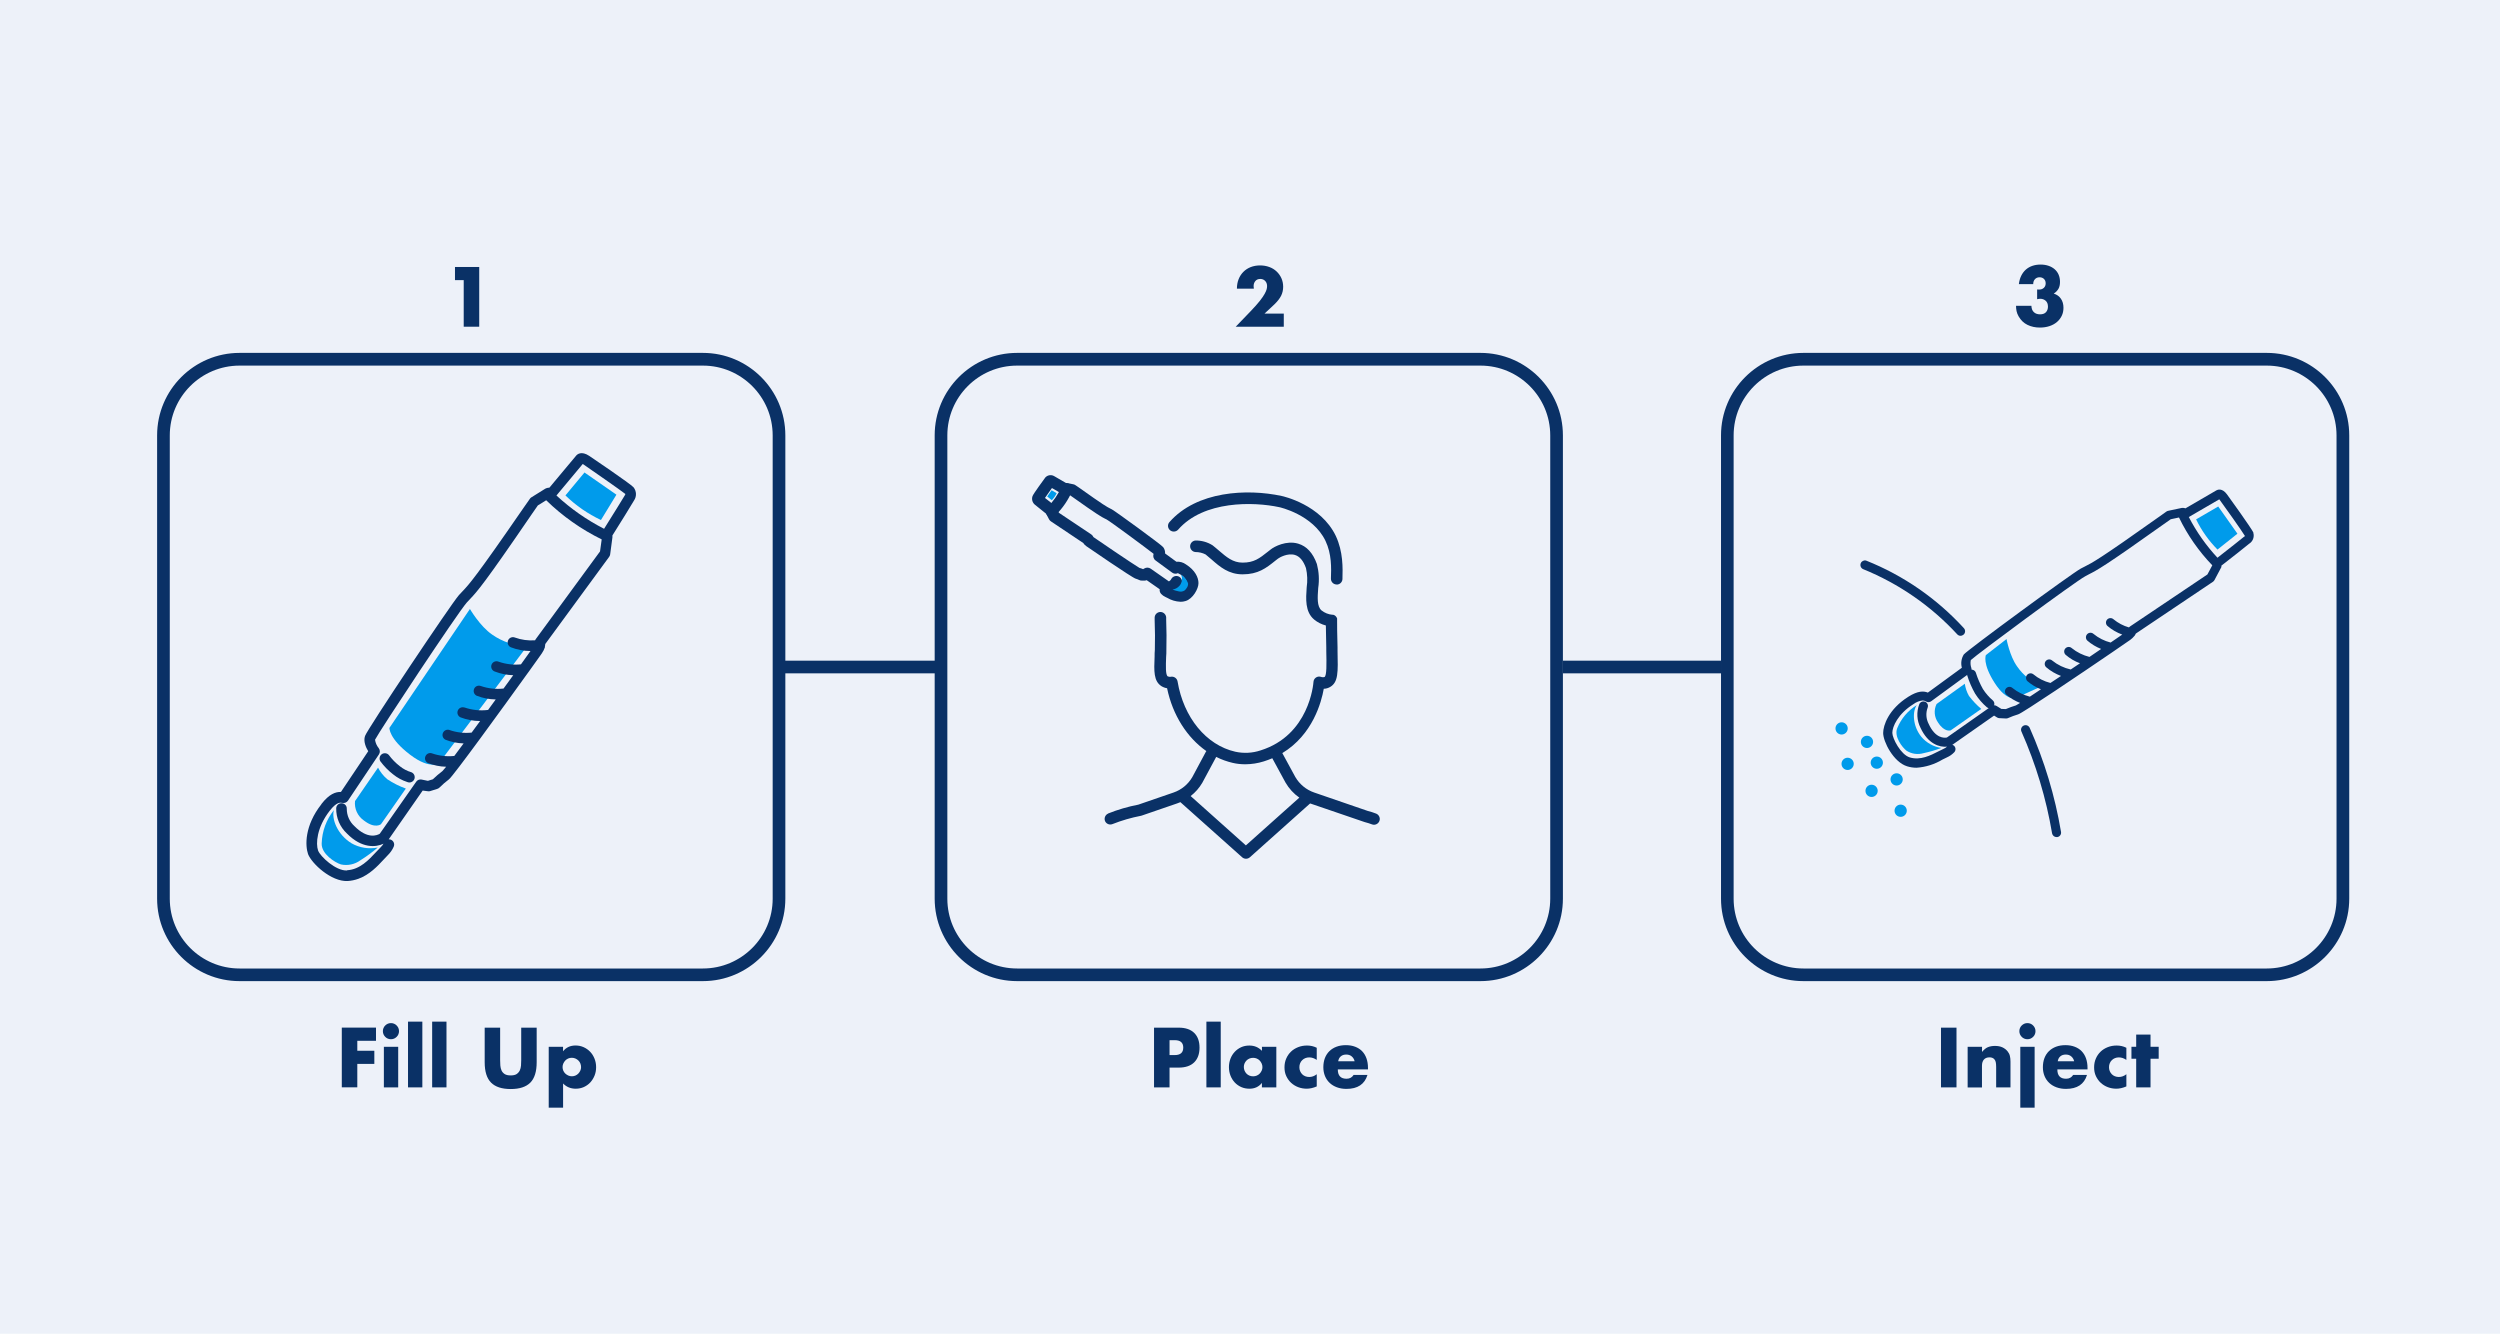 <?xml version="1.0" encoding="UTF-8"?> <svg xmlns="http://www.w3.org/2000/svg" xmlns:xlink="http://www.w3.org/1999/xlink" id="Layer_1" data-name="Layer 1" viewBox="0 0 527 281.18"><defs><style> .cls-1 { fill: none; } .cls-2 { fill: #009beb; } .cls-3 { opacity: .1; } .cls-4 { fill: #0a3166; } .cls-5 { clip-path: url(#clippath); } .cls-6 { fill: #4a75c6; } </style><clipPath id="clippath"><rect class="cls-1" x="-556.78" width="527" height="377"></rect></clipPath></defs><g class="cls-5"><image width="1500" height="500" transform="translate(-628.12 -13.34) rotate(-.61) scale(.8)"></image></g><g class="cls-3"><rect class="cls-6" x="0" width="527" height="281.18"></rect></g><path class="cls-4" d="M97.75,59.05h-1.84v-2.77h5.11v12.59h-3.27v-9.82Z"></path><g><path class="cls-4" d="M79.26,219.4h-3.94v2.1h3.59v2.77h-3.59v4.94h-3.27v-12.59h7.21v2.77Z"></path><path class="cls-4" d="M80.71,217.37c0-.23.04-.45.13-.66.09-.21.21-.39.37-.54.16-.16.34-.28.54-.37.21-.09.43-.13.66-.13s.45.04.66.13c.21.09.39.21.54.37.16.16.28.34.37.54.09.21.13.43.13.66s-.04.45-.13.66c-.09.21-.21.39-.37.54-.16.16-.34.28-.54.37-.21.09-.43.13-.66.13s-.45-.04-.66-.13c-.21-.09-.39-.21-.54-.37-.16-.16-.28-.34-.37-.54-.09-.21-.13-.43-.13-.66ZM83.94,220.66v8.57h-3.02v-8.57h3.02Z"></path><path class="cls-4" d="M89.03,215.36v13.86h-3.02v-13.86h3.02Z"></path><path class="cls-4" d="M94.12,215.36v13.86h-3.02v-13.86h3.02Z"></path><path class="cls-4" d="M105.43,216.63v6.85c0,.37.01.74.04,1.13.03.38.11.73.25,1.04.14.31.36.56.66.76.3.19.72.29,1.27.29s.97-.1,1.26-.29c.29-.2.51-.45.66-.76.14-.31.23-.66.26-1.04.03-.38.04-.76.04-1.13v-6.85h3.26v7.3c0,1.96-.45,3.39-1.34,4.29-.9.9-2.27,1.35-4.13,1.35s-3.24-.45-4.14-1.35c-.9-.9-1.35-2.33-1.35-4.29v-7.3h3.27Z"></path><path class="cls-4" d="M118.69,233.5h-3.02v-12.84h3.02v.95c.65-.81,1.53-1.22,2.64-1.22.61,0,1.18.12,1.71.36.53.24.99.57,1.38.98.39.41.69.9.91,1.45.22.56.33,1.15.33,1.79s-.11,1.23-.33,1.77-.52,1.02-.9,1.44c-.38.41-.84.73-1.36.97-.52.23-1.09.35-1.7.35-1.07,0-1.96-.37-2.67-1.1v5.11ZM122.49,224.96c0-.27-.05-.52-.14-.76-.09-.24-.23-.45-.41-.63-.18-.18-.39-.32-.63-.43-.24-.11-.5-.16-.78-.16s-.52.05-.75.15c-.23.1-.44.24-.61.42-.17.18-.31.39-.42.63-.11.24-.16.49-.16.76s.05.52.15.75c.1.23.24.44.42.61.18.17.39.31.63.42.24.11.49.16.76.16s.52-.05.75-.15c.23-.1.44-.24.61-.42.17-.18.31-.38.42-.62.11-.23.16-.48.16-.74Z"></path></g><g><path class="cls-4" d="M246.54,229.22h-3.27v-12.59h5.21c1.41,0,2.5.37,3.25,1.1s1.13,1.77,1.13,3.11-.38,2.37-1.13,3.11c-.75.73-1.83,1.1-3.25,1.1h-1.94v4.17ZM246.54,222.41h1.09c1.2,0,1.8-.52,1.8-1.57s-.6-1.57-1.8-1.57h-1.09v3.14Z"></path><path class="cls-4" d="M257.33,215.36v13.86h-3.02v-13.86h3.02Z"></path><path class="cls-4" d="M266.01,220.66h3.04v8.57h-3.04v-.95c-.65.81-1.52,1.22-2.62,1.22-.62,0-1.2-.11-1.72-.34-.52-.23-.98-.55-1.37-.96-.39-.41-.69-.9-.91-1.45-.22-.56-.33-1.16-.33-1.82,0-.61.11-1.19.32-1.75.21-.55.51-1.03.89-1.44.38-.41.83-.74,1.35-.98.52-.24,1.1-.36,1.74-.36,1.07,0,1.95.37,2.66,1.12v-.85ZM262.2,224.91c0,.28.05.54.15.78s.24.45.41.63c.17.18.38.32.62.42.24.1.5.15.78.15s.52-.05.76-.15c.24-.1.45-.24.62-.42.17-.18.31-.38.42-.62.11-.23.16-.48.16-.75s-.05-.52-.16-.76c-.11-.24-.25-.45-.42-.63-.17-.18-.38-.32-.62-.42-.24-.1-.49-.15-.76-.15s-.54.05-.78.15c-.24.1-.45.24-.62.42-.17.18-.31.38-.41.61-.1.23-.15.48-.15.74Z"></path><path class="cls-4" d="M277.57,223.43c-.52-.36-1.05-.53-1.59-.53-.29,0-.56.05-.81.15-.25.1-.47.24-.66.43-.19.18-.34.4-.44.65-.11.25-.16.53-.16.84s.05.58.16.83c.11.25.25.47.43.65.18.18.4.33.66.43.26.1.53.15.82.15.57,0,1.1-.19,1.59-.58v2.57c-.75.32-1.45.48-2.12.48-.62,0-1.22-.11-1.78-.32-.56-.21-1.06-.52-1.49-.91-.43-.39-.77-.87-1.03-1.42-.26-.55-.38-1.17-.38-1.85s.12-1.3.37-1.86c.24-.56.58-1.05,1-1.45.42-.41.93-.72,1.51-.95s1.21-.34,1.88-.34c.73,0,1.41.16,2.04.47v2.57Z"></path><path class="cls-4" d="M282.01,225.45c0,1.3.61,1.95,1.84,1.95.66,0,1.15-.27,1.49-.8h2.92c-.59,1.96-2.07,2.94-4.43,2.94-.72,0-1.39-.11-1.99-.33s-1.12-.53-1.54-.93c-.43-.4-.76-.88-.99-1.44-.23-.56-.35-1.18-.35-1.87s.11-1.36.33-1.93c.22-.57.54-1.06.95-1.46.41-.4.91-.71,1.49-.93.58-.22,1.24-.33,1.98-.33s1.37.11,1.95.33c.58.22,1.07.53,1.47.94.4.41.71.92.92,1.51.21.6.32,1.27.32,2.01v.32h-6.36ZM285.55,223.7c-.1-.42-.31-.76-.62-1.02-.31-.26-.69-.38-1.14-.38-.47,0-.85.12-1.14.37-.3.24-.48.59-.56,1.04h3.46Z"></path></g><g><path class="cls-4" d="M412.43,216.63v12.59h-3.27v-12.59h3.27Z"></path><path class="cls-4" d="M414.79,220.66h3.02v1.09c.41-.5.83-.84,1.25-1.01.42-.17.92-.26,1.49-.26.6,0,1.12.1,1.54.29.43.2.79.47,1.09.83.24.29.41.61.5.97.09.36.13.76.13,1.22v5.44h-3.02v-4.32c0-.42-.03-.77-.09-1.03-.06-.26-.17-.47-.33-.63-.13-.13-.28-.23-.45-.28-.17-.06-.35-.08-.53-.08-.51,0-.9.15-1.18.46-.27.31-.41.74-.41,1.31v4.58h-3.02v-8.57Z"></path><path class="cls-4" d="M425.68,217.37c0-.23.04-.45.13-.66.09-.21.21-.39.37-.54.16-.16.34-.28.54-.37.21-.09.43-.13.66-.13s.45.04.66.13c.21.09.39.21.54.37.16.16.28.34.37.54.09.21.13.43.13.66s-.04.45-.13.66c-.09.21-.21.39-.37.54-.16.16-.34.28-.54.37-.21.09-.43.13-.66.13s-.45-.04-.66-.13c-.21-.09-.39-.21-.54-.37-.16-.16-.28-.34-.37-.54-.09-.21-.13-.43-.13-.66ZM428.9,220.66v12.84h-3.02v-12.84h3.02Z"></path><path class="cls-4" d="M433.69,225.45c0,1.3.61,1.95,1.84,1.95.66,0,1.15-.27,1.49-.8h2.92c-.59,1.96-2.07,2.94-4.43,2.94-.72,0-1.39-.11-1.99-.33s-1.12-.53-1.54-.93c-.43-.4-.76-.88-.99-1.44-.23-.56-.35-1.18-.35-1.87s.11-1.36.33-1.93c.22-.57.54-1.06.95-1.46.41-.4.91-.71,1.49-.93.58-.22,1.24-.33,1.98-.33s1.37.11,1.95.33c.58.22,1.07.53,1.47.94.4.41.71.92.92,1.51.21.6.32,1.27.32,2.01v.32h-6.36ZM437.23,223.7c-.1-.42-.31-.76-.62-1.02-.31-.26-.69-.38-1.14-.38-.47,0-.85.12-1.14.37-.3.24-.48.59-.56,1.04h3.46Z"></path><path class="cls-4" d="M448.24,223.43c-.52-.36-1.05-.53-1.59-.53-.29,0-.56.05-.81.15-.25.1-.47.24-.66.43-.19.18-.34.4-.44.65-.11.25-.16.53-.16.84s.05.58.16.83c.11.25.25.47.43.65.18.18.4.33.66.43.26.1.53.15.82.15.57,0,1.1-.19,1.59-.58v2.57c-.75.32-1.45.48-2.12.48-.62,0-1.22-.11-1.78-.32-.56-.21-1.06-.52-1.49-.91-.43-.39-.77-.87-1.03-1.42-.26-.55-.38-1.17-.38-1.85s.12-1.3.37-1.86c.24-.56.58-1.05,1-1.45.42-.41.93-.72,1.51-.95s1.21-.34,1.88-.34c.73,0,1.41.16,2.04.47v2.57Z"></path><path class="cls-4" d="M453.33,223.18v6.04h-3.02v-6.04h-1v-2.52h1v-2.57h3.02v2.57h1.72v2.52h-1.72Z"></path></g><path class="cls-4" d="M270.63,68.87h-10.14l3.12-3.24c.82-.86,1.47-1.58,1.94-2.18.47-.6.82-1.1,1.04-1.51.23-.41.37-.75.43-1,.06-.26.08-.47.08-.65,0-.19-.03-.37-.09-.55-.06-.18-.15-.34-.28-.48-.12-.14-.27-.25-.44-.33-.17-.08-.38-.13-.61-.13-.45,0-.79.14-1.04.43-.25.29-.38.65-.38,1.09,0,.12.02.3.05.53h-3.57c0-.73.12-1.4.36-2,.24-.6.58-1.12,1.01-1.55.43-.43.95-.77,1.54-1,.6-.23,1.25-.35,1.96-.35s1.35.11,1.95.33c.6.22,1.11.53,1.54.94.43.4.77.88,1.02,1.43.24.55.37,1.15.37,1.8,0,.69-.15,1.33-.44,1.91-.3.58-.77,1.18-1.41,1.8l-2.09,1.95h4.07v2.77Z"></path><path class="cls-4" d="M429.46,61.02c.09.01.16.02.23.02h.16c.41,0,.75-.12,1-.37.26-.24.38-.56.38-.95s-.12-.68-.36-.92c-.24-.23-.55-.35-.93-.35-.4,0-.72.13-.97.4-.25.27-.37.61-.37,1.04h-3.02c.08-.66.24-1.24.49-1.75s.57-.94.96-1.29c.39-.35.85-.62,1.37-.8.52-.18,1.1-.28,1.74-.28s1.19.09,1.69.26c.51.17.94.42,1.3.73.36.32.64.7.83,1.15.19.45.29.95.29,1.51,0,.6-.11,1.09-.34,1.48-.23.38-.55.72-.98.99.65.2,1.15.56,1.51,1.08.36.52.54,1.16.54,1.91,0,.62-.12,1.19-.37,1.7-.25.51-.59.95-1.03,1.32-.44.37-.96.65-1.57.85-.61.2-1.27.3-2,.3-.97,0-1.84-.19-2.62-.57-.78-.38-1.4-.98-1.87-1.8-.21-.37-.35-.73-.43-1.1-.07-.37-.11-.74-.11-1.12h3.24c.02.59.19,1.04.52,1.34.32.31.76.46,1.3.46.58,0,1-.16,1.27-.47.27-.31.4-.7.4-1.15,0-.55-.16-.96-.48-1.24-.32-.28-.71-.42-1.15-.42-.11,0-.22,0-.32.03-.1.02-.21.04-.33.06v-2.05Z"></path><g><path class="cls-4" d="M148.17,206.82H50.5c-9.58,0-17.38-7.8-17.38-17.38v-97.67c0-9.58,7.8-17.38,17.38-17.38h97.67c9.58,0,17.38,7.8,17.38,17.38v97.67c0,9.58-7.8,17.38-17.38,17.38ZM50.5,77.07c-8.11,0-14.71,6.6-14.71,14.71v97.67c0,8.11,6.6,14.71,14.71,14.71h97.67c8.11,0,14.71-6.6,14.71-14.71v-97.67c0-8.11-6.6-14.71-14.71-14.71H50.5Z"></path><g id="Gruppe_1198" data-name="Gruppe 1198"><g id="Gruppe_1193" data-name="Gruppe 1193"><g id="Pfad_1390" data-name="Pfad 1390"><path class="cls-4" d="M86.69,164.87c.57-.2.87-.83.67-1.4,0,0,0-.01,0-.02-.11-.3-.34-.54-.64-.66-.9-.26-1.73-.7-2.46-1.29-.86-.67-1.64-1.46-2.29-2.34-.4-.46-1.11-.51-1.57-.11-.42.37-.51.99-.2,1.46h0c.76,1.02,1.65,1.93,2.65,2.71.9.73,1.93,1.29,3.03,1.64.26.11.55.11.81.02Z"></path></g></g><g id="Gruppe_1194" data-name="Gruppe 1194"><g id="Pfad_1391" data-name="Pfad 1391"><path class="cls-2" d="M119.2,104.44c2.19,2.13,4.72,3.88,7.48,5.18l3.26-5.34-6.73-4.68-4.02,4.84Z"></path></g></g><g id="Gruppe_1195" data-name="Gruppe 1195"><g id="Pfad_1392" data-name="Pfad 1392"><path class="cls-2" d="M74.84,168.85c-.18,1.61.54,3.19,1.88,4.12,2.34,1.81,3.58.78,3.58.78l5.25-7.52c-1.37-.49-2.68-1.15-3.9-1.96-.81-.68-1.48-1.51-1.96-2.45l-4.84,7.03Z"></path></g></g><g id="Gruppe_1196" data-name="Gruppe 1196"><g id="Pfad_1393" data-name="Pfad 1393"><path class="cls-2" d="M82.09,153.43s-.16,2.23,4.37,5.67c4.53,3.44,6.24,1.56,6.24,1.56l18.42-24.45c-2.65-.07-5.22-.92-7.38-2.44-2.57-1.76-4.68-5.4-4.68-5.4l-16.97,25.07Z"></path></g></g><g id="Gruppe_1197" data-name="Gruppe 1197"><g id="Pfad_1394" data-name="Pfad 1394"><path class="cls-2" d="M70.39,170.77c-1.6,2-2.5,4.46-2.58,7.02-.09,2.21,2.75,4.01,4.05,4.43,1.43.31,2.92,0,4.11-.87,1.28-.8,2.51-1.7,3.66-2.69-1.89.37-3.85.06-5.52-.89-3.04-1.86-4.26-5.24-3.72-7Z"></path></g></g><g id="Pfad_1395" data-name="Pfad 1395"><path class="cls-4" d="M67.74,169.51c1.65-2.14,3-2.6,4.13-2.57l5.75-8.58c-.48-.78-1.07-2.1-.67-3.22.46-1.39,18.06-27.72,19.79-29.69.28-.32.52-.58.78-.83,1.36-1.43,2.75-2.92,12.79-17.49.82-1.17,1.4-2,1.4-2,.08-.12.19-.23.32-.3l2.68-1.67c.32-.23.7-.36,1.1-.36l5.65-6.76h0c.23-.27,1.09-1.04,2.74.05.09.05,8.74,5.91,9.36,6.64.63.8.67,1.92.1,2.76-.25.48-3.35,5.46-4.56,7.38,0,.02,0,.03,0,.05v.35l-.48,3.61c-.03.18-.1.35-.21.5l-13.47,18.38c0,.16-.03.32-.07.48v.1s0,.06,0,.09h0c-.15.45-.37.89-.64,1.28,0,.05-1.13,1.56-2.78,3.9-.05.1-.12.19-.2.27-5.28,7.34-15.78,21.83-16.63,22.42-.7.53-1.36,1.1-1.98,1.72-.13.12-.28.22-.45.27l-1.56.49c-.18.04-.37.04-.55,0l-.98-.13-7.16,10.28c.62-.02,1.13.46,1.15,1.07,0,0,0,0,0,0,0,.16-.03.32-.09.47-.29.67-.71,1.27-1.23,1.78-.27.27-.56.58-.87.92-1.31,1.41-2.99,3.22-5.33,4.07-.74.27-1.51.43-2.29.48-3.48.16-7.56-3.68-8.34-5.67-.61-1.76-.78-5.95,2.81-10.52ZM131.84,104.14c-.97-.78-7.59-5.37-8.85-6.24l-.15-.09-5.54,6.64c3.01,2.79,6.39,5.15,10.04,7.02,1.75-2.79,4.16-6.67,4.35-7.02.06-.1.11-.2.15-.31h0ZM73.15,183.45c2.71-.15,4.6-2.19,6.13-3.84.33-.36.65-.69.94-.98.24-.23.45-.49.62-.78-1.61.78-4.58,1.03-7.7-2.14-1.48-1.37-2.3-3.31-2.27-5.33.03-.62.55-1.09,1.17-1.06.62.03,1.09.55,1.06,1.17h0c0,1.4.58,2.73,1.62,3.66,2.78,2.83,4.81,1.92,5.33,1.61l7.69-10.98c.25-.37.7-.54,1.14-.45l1.32.27,1.05-.33c.64-.62,1.31-1.2,2.02-1.73.13-.14.39-.45.78-.91-1.32-.03-2.62-.3-3.84-.78-.55-.27-.78-.94-.5-1.49.25-.5.82-.74,1.34-.56h0c1.51.53,3.13.72,4.72.55.58-.78,1.25-1.67,1.96-2.64-1.31-.04-2.61-.3-3.83-.78-.55-.27-.78-.94-.5-1.49.25-.5.82-.74,1.34-.56,1.5.53,3.1.71,4.68.55l1.79-2.44c-1.42,0-2.82-.27-4.14-.78-.56-.26-.8-.92-.54-1.48.23-.5.79-.75,1.32-.6h.06c1.6.55,3.3.73,4.98.52l1.61-2.21c-1.37-.02-2.73-.28-4.01-.78-.56-.26-.79-.93-.53-1.49.24-.52.84-.76,1.38-.57,1.54.54,3.19.72,4.81.54l2.04-2.81c-1.33-.03-2.65-.3-3.9-.78-.58-.21-.88-.84-.68-1.42.21-.58.84-.88,1.42-.68.04.01.07.03.11.04h0c1.5.52,3.1.71,4.68.55.87-1.21,1.56-2.18,2.01-2.81-1.41,0-2.81-.27-4.12-.78-.57-.23-.84-.88-.61-1.45.23-.57.88-.84,1.45-.61h0c1.36.49,2.81.69,4.25.58.04-.08.08-.15.12-.22l13.57-18.52.35-2.53c-4.31-2.11-8.26-4.9-11.7-8.25l-1.76,1.09c-.21.3-.68.97-1.27,1.83-10.1,14.79-11.5,16.29-12.97,17.85l-.73.78c-1.93,2.17-18.45,27.13-19.35,28.93.09.65.36,1.27.78,1.78.29.38.31.9.05,1.3l-6.54,9.77c-.26.37-.71.56-1.15.47-.45-.09-1.22-.25-2.7,1.66-2.74,3.53-2.96,6.95-2.44,8.39.46,1.24,3.75,4.33,6.1,4.19h.02Z"></path></g></g></g><g><path class="cls-4" d="M312.08,206.82h-97.67c-9.58,0-17.38-7.8-17.38-17.38v-97.67c0-9.58,7.8-17.38,17.38-17.38h97.67c9.58,0,17.38,7.8,17.38,17.38v97.67c0,9.58-7.8,17.38-17.38,17.38ZM214.41,77.07c-8.11,0-14.71,6.6-14.71,14.71v97.67c0,8.11,6.6,14.71,14.71,14.71h97.67c8.11,0,14.71-6.6,14.71-14.71v-97.67c0-8.11-6.6-14.71-14.71-14.71h-97.67Z"></path><g id="Gruppe_1205" data-name="Gruppe 1205"><g id="Gruppe_1203" data-name="Gruppe 1203"><g id="Gruppe_1199" data-name="Gruppe 1199"><g id="Pfad_1396" data-name="Pfad 1396"><path class="cls-4" d="M248.82,126.86c.37,0,.74-.05,1.09-.16,1.56-.46,2.73-2.6,2.73-3.77s-.69-2.73-2.65-3.96c-.58-.42-1.29-.62-2-.55l-2.39-1.75c.03-.48-.11-.96-.41-1.34-.5-.6-10.03-7.53-10.8-7.95l-.39-.2c-.62-.31-1.26-.63-6.51-4.37l-.78-.53c-.13-.1-.28-.16-.44-.19l-1.11-.23c-.15-.04-.31-.05-.46-.05l-2.53-1.47c-.71-.38-1.6-.13-2,.57,0,0-2.34,3.17-2.51,3.67-.24.66-.03,1.4.52,1.83.12.11.92.74,2.34,1.88h0l.62,1.18c.1.18.23.33.4.44l6.8,4.55c.17.26.39.49.65.67.09.07,9.69,6.67,10.4,6.85.27.08.53.18.78.3.17.08.36.12.55.11h.6c.14,0,.27-.04.4-.09l2.74,1.91c-.05.36.06.72.31.99.25.27.56.49.9.64l.39.19c.84.5,1.79.78,2.77.82ZM248.33,120.84c.13.05.25.11.36.19.77.38,1.34,1.08,1.56,1.91-.16.58-.52,1.1-1.01,1.45-.36.09-.75.06-1.09-.09.35-.3.65-.67.87-1.08.33-.58.13-1.32-.45-1.65,0,0,0,0,0,0-.58-.32-1.32-.12-1.65.45-.1.23-.29.42-.51.54l-3.85-2.69c-.4-.27-.91-.29-1.33-.04l-.26.15c-.25-.11-.52-.2-.78-.27-1.08-.62-9.28-6.18-9.69-6.49h0c-.09-.22-.25-.41-.44-.55l-6.85-4.58-.31-.6c-.04-.33-.2-.62-.46-.83-.69-.53-1.61-1.26-2.16-1.69l1.47-2.09,2.23,1.29c.3.17.66.21.98.1l.6.13.53.37c5.4,3.84,6.1,4.19,6.83,4.56l.33.16c.83.45,8.33,6,9.91,7.24v.09c-.15.49.02,1.03.44,1.33l3.49,2.56c.37.27.86.31,1.27.09h-.02ZM230.54,113.82c0,.05,0,.1,0,.16,0-.05,0-.1,0-.16ZM220.85,102.36l.08.05h0l-.09-.05h.02Z"></path></g></g><g id="Gruppe_1200" data-name="Gruppe 1200"><g id="Pfad_1397" data-name="Pfad 1397"><path class="cls-4" d="M221.65,108.97c.33,0,.65-.14.88-.38,1.49-1.47,2.68-3.22,3.5-5.15.18-.64-.19-1.31-.83-1.49-.6-.17-1.22.14-1.45.71-.72,1.6-1.73,3.06-2.98,4.3-.46.48-.44,1.25.05,1.71.22.22.52.34.83.34v-.03Z"></path></g></g><g id="Gruppe_1201" data-name="Gruppe 1201"><g id="Pfad_1398" data-name="Pfad 1398"><path class="cls-2" d="M222.75,103.97c-.26.54-.61,1.04-1.03,1.47l-.97-.78.93-1.32,1.07.63Z"></path></g></g><g id="Gruppe_1202" data-name="Gruppe 1202"><g id="Pfad_1399" data-name="Pfad 1399"><path class="cls-2" d="M248.95,121.14c.65.39,1.16.99,1.44,1.69.25.61-.37,1.4-.69,1.65-.37.23-.82.3-1.24.18-.44-.09-.88-.22-1.3-.38.56-.08,1.08-.35,1.46-.78.58-.65.71-1.58.33-2.36Z"></path></g></g></g><g id="Gruppe_1204" data-name="Gruppe 1204"><g id="Pfad_1400" data-name="Pfad 1400"><path class="cls-4" d="M281.78,123.21h-.05c-.67-.02-1.19-.58-1.17-1.25,0,0,0,0,0,0h0c.08-2.18.18-5.17-1.15-7.95-2.65-5.53-9.68-7.1-9.75-7.1-5.36-1.15-15.91-1.45-21.32,4.75-.45.49-1.22.53-1.72.09-.49-.44-.54-1.19-.11-1.68,5.76-6.58,16.37-7.09,23.66-5.52.34.07,8.26,1.83,11.42,8.43,1.56,3.32,1.47,6.79,1.4,9.08-.02.65-.56,1.17-1.21,1.17Z"></path></g><g id="Pfad_1401" data-name="Pfad 1401"><path class="cls-4" d="M233.55,171.5c2.07-.83,4.22-1.46,6.41-1.88l7.41-2.55c1.67-.57,3.07-1.72,3.96-3.24l2.85-5.32c.03-.06.07-.12.12-.18-4.06-2.84-7.1-7.57-8.28-13.25-.43-.06-.84-.22-1.21-.45-1.62-1.07-1.56-3.12-1.42-6.24,0-.44,0-.91.05-1.41.05-2.02.05-4.1-.04-6.24v-.61c.05-.67.64-1.17,1.31-1.12.59.05,1.07.52,1.12,1.12v.56c.09,2.14.09,4.27.04,6.35,0,.51,0,.98-.05,1.43-.07,1.95-.14,3.8.34,4.11.22.1.47.13.7.07.65-.09,1.26.35,1.37,1,1.27,7.6,6.04,13.42,12.16,14.81,1.76.39,3.6.3,5.32-.27,10.28-3.21,11.14-13.99,11.17-14.44.04-.67.62-1.17,1.28-1.13,0,0,0,0,0,0,.09,0,.18.02.27.05.25.1.52.12.78.04.48-.28.43-2.79.37-5.46v-.78c-.05-2.21-.08-3.64-.09-4.62-.91-.23-1.76-.66-2.48-1.26-1.93-1.63-1.73-4.37-1.56-6.78.2-1.35.15-2.72-.15-4.05-.55-1.56-1.33-2.48-2.34-2.78-1.56-.45-3.28.56-3.56.78s-.39.31-.58.45c-1.94,1.56-3.62,2.86-6.88,2.86-2.93,0-4.76-1.56-6.53-3.12-.41-.36-.85-.73-1.27-1.07-.66-.34-1.39-.51-2.14-.51h0c-.67-.05-1.17-.64-1.12-1.31.05-.59.52-1.07,1.12-1.12h0c1.28-.02,2.53.33,3.61,1.01.48.37.94.78,1.38,1.15,1.56,1.34,2.91,2.5,4.94,2.5,2.42,0,3.54-.88,5.38-2.34l.6-.47c.69-.55,3.25-1.93,5.74-1.19,1.8.53,3.12,1.97,3.95,4.3.43,1.64.53,3.35.28,5.03-.15,2.01-.29,3.9.7,4.75.66.52,1.45.84,2.28.91h.18l.11.04.12.05.1.05.09.07.09.08.08.09.07.09.06.1s.04.07.05.1l.05.11s0,.08,0,.12c0,.04,0,.08,0,.12v.33c0,.84,0,2.5.09,5.53v.74c.11,4.54.16,6.6-1.56,7.6-.41.24-.87.37-1.34.38-.5,2.83-2.34,9.69-8.74,13.56l2.74,5.04c.89,1.53,2.31,2.7,3.98,3.27l11.34,3.9c.55.13,1.09.3,1.62.51.64.2,1.01.88.81,1.52-.2.64-.88,1.01-1.52.81-.04-.01-.08-.03-.12-.04h0c-.45-.17-.92-.32-1.39-.44l-.14-.04-11.4-3.9h-.08l-12.69,11.34c-.46.4-1.15.4-1.61,0l-13.03-11.63c-.21.09-.42.18-.64.25l-7.5,2.58c-.06.02-.13.04-.19.05-2.05.4-4.06.98-6,1.75-.61.24-1.31-.05-1.56-.66-.23-.61.06-1.3.66-1.56l-.02-.02ZM262.63,178.21l11.27-10.07c-1.19-.83-2.18-1.91-2.91-3.17l-2.79-5.13c-.59.25-1.18.47-1.79.66-1.26.4-2.58.6-3.9.61-.9,0-1.79-.09-2.67-.3-1.2-.28-2.37-.7-3.47-1.26,0,.03-.02.06-.04.09l-2.88,5.36c-.63,1.08-1.47,2.04-2.46,2.81l11.63,10.39Z"></path></g></g></g></g><g><path class="cls-4" d="M477.84,206.82h-97.67c-9.58,0-17.38-7.8-17.38-17.38v-97.67c0-9.58,7.8-17.38,17.38-17.38h97.67c9.58,0,17.38,7.8,17.38,17.38v97.67c0,9.58-7.8,17.38-17.38,17.38ZM380.16,77.07c-8.11,0-14.71,6.6-14.71,14.71v97.67c0,8.11,6.6,14.71,14.71,14.71h97.67c8.11,0,14.71-6.6,14.71-14.71v-97.67c0-8.11-6.6-14.71-14.71-14.71h-97.67Z"></path><g id="Gruppe_1221" data-name="Gruppe 1221"><g id="Gruppe_1211" data-name="Gruppe 1211"><g id="Gruppe_1206" data-name="Gruppe 1206"><g id="Pfad_1402" data-name="Pfad 1402"><path class="cls-4" d="M419.45,149.32c-.23,0-.46-.09-.63-.24-.95-.82-1.78-1.78-2.46-2.85-.69-1.21-1.25-2.49-1.66-3.82-.16-.5.11-1.04.62-1.2.5-.16,1.04.11,1.2.62h0c.37,1.19.87,2.33,1.48,3.42.58.9,1.28,1.71,2.09,2.4.39.35.43.95.09,1.35-.18.21-.44.33-.72.33h0Z"></path></g></g><g id="Gruppe_1207" data-name="Gruppe 1207"><g id="Pfad_1403" data-name="Pfad 1403"><path class="cls-2" d="M462.94,109.48c1.14,2.36,2.67,4.51,4.51,6.37l4.2-3.35-4.05-5.73-4.66,2.71Z"></path></g></g><g id="Gruppe_1208" data-name="Gruppe 1208"><g id="Pfad_1404" data-name="Pfad 1404"><path class="cls-2" d="M408.23,148.41c-.62,1.26-.5,2.75.31,3.9,1.39,2.15,2.67,1.65,2.67,1.65l6.44-4.52c-.97-.82-1.84-1.74-2.6-2.75-.45-.79-.74-1.66-.87-2.56l-5.96,4.28Z"></path></g></g><g id="Gruppe_1209" data-name="Gruppe 1209"><g id="Pfad_1405" data-name="Pfad 1405"><path class="cls-2" d="M418.62,138.11s-.78,1.75,1.86,5.86,4.57,3.12,4.57,3.12l5.36-2.45c-2.11-.85-3.93-2.3-5.22-4.18-1.56-2.18-2.21-5.75-2.21-5.75l-4.37,3.39Z"></path></g></g><g id="Gruppe_1210" data-name="Gruppe 1210"><g id="Pfad_1406" data-name="Pfad 1406"><path class="cls-2" d="M404.07,148.63c-1.86,1.14-3.31,2.85-4.13,4.87-.72,1.75,1.04,4.05,1.97,4.76,1.06.67,2.36.86,3.57.51,1.27-.27,2.52-.64,3.74-1.1-1.63-.25-3.12-1.08-4.19-2.34-1.91-2.34-1.9-5.43-.96-6.71Z"></path></g></g><g id="Pfad_1407" data-name="Pfad 1407"><path class="cls-4" d="M475.04,112.32c-.29-.78-5.54-8.05-5.6-8.12-1.01-1.36-1.95-.99-2.21-.84h0l-6.54,3.8c-.32-.12-.67-.13-1-.04l-2.65.56c-.13.03-.24.08-.35.15l-1.73,1.23c-12.37,8.8-13.94,9.59-15.46,10.35l-.86.44c-1.96,1.06-23.87,17.15-24.67,18.11-.52.83-.67,1.85-.41,2.8l-7.17,5.24c-.9-.37-2.12-.38-4.09.86-4.2,2.64-5.33,6.06-5.33,7.66,0,1.83,2.18,6.14,5.05,7.02.64.2,1.31.3,1.99.3,1.93-.13,3.8-.72,5.46-1.72.35-.17.68-.34.98-.48.57-.25,1.08-.62,1.51-1.07.36-.39.34-.99-.05-1.36-.1-.09-.23-.16-.36-.2l8.8-6.16.66.41c.14.08.29.13.45.13l1.41.07c.15,0,.31-.02.44-.09.68-.3,1.39-.57,2.11-.78.86-.21,13.59-8.83,20-13.2.09-.04.17-.1.23-.16l3.4-2.34c.33-.24.63-.52.89-.84h0l.05-.06.05-.07c.08-.12.15-.24.2-.37l16.26-10.92c.13-.09.24-.21.31-.35l1.46-2.75h0v-.24s0-.03,0-.05c1.56-1.2,5.5-4.3,5.85-4.62.78-.48,1.14-1.42.88-2.3ZM448.94,132.12l-.16.14c-1.19-.34-2.3-.93-3.26-1.72-.39-.35-.99-.32-1.34.07s-.32.99.07,1.34h0c.92.79,1.98,1.41,3.12,1.82-.55.38-1.4.96-2.45,1.68-1.32-.34-2.54-.95-3.59-1.81-.39-.36-1-.34-1.36.05s-.34,1,.05,1.36h0c.86.74,1.84,1.33,2.9,1.75l-2.46,1.68c-1.36-.34-2.64-.97-3.73-1.85-.39-.36-.99-.33-1.35.06-.36.39-.33.99.06,1.35h0c.89.77,1.91,1.37,3.02,1.78l-1.95,1.31c-1.43-.32-2.76-.96-3.9-1.88-.39-.35-.99-.32-1.34.07s-.32.99.07,1.34h0c.92.79,1.98,1.41,3.12,1.83l-2.23,1.48c-1.32-.33-2.54-.95-3.59-1.82-.41-.33-1.01-.27-1.35.14-.31.38-.28.93.06,1.28.85.74,1.83,1.32,2.88,1.73l-2.34,1.56c-1.33-.34-2.58-.96-3.65-1.82-.39-.36-.99-.33-1.35.06-.36.39-.33.99.06,1.35.85.74,1.83,1.32,2.88,1.73-.28.19-.57.36-.87.52-.73.22-1.44.48-2.14.78l-.94-.04-.99-.61c-.32-.21-.73-.21-1.04,0l-9.45,6.64c-.53.11-2.42.23-3.83-2.85-.56-1.06-.65-2.31-.23-3.43.2-.49-.03-1.05-.51-1.25-.49-.2-1.05.03-1.25.51h0c-.62,1.62-.53,3.42.26,4.97,1.6,3.47,4.07,4.14,5.59,3.98-.22.19-.46.34-.73.46-.32.15-.67.33-1.04.51-1.72.88-3.84,1.97-6.07,1.3-1.93-.58-3.69-4.04-3.69-5.18,0-1.31,1.18-4.01,4.44-6.05.57-.43,1.24-.7,1.95-.78.25,0,.5.08.71.22.33.2.75.19,1.07-.04l8.15-5.96c.33-.24.47-.66.34-1.05-.19-.54-.23-1.12-.12-1.68,1.26-1.19,21.92-16.48,24.11-17.66l.78-.42c1.65-.83,3.21-1.61,15.7-10.51l1.56-1.1,1.74-.37c1.79,3.71,4.16,7.11,7.02,10.08l-1.03,1.93-16.34,10.98ZM473.02,113.16c-.27.25-3.36,2.67-5.58,4.41-2.39-2.57-4.43-5.46-6.04-8.58l6.42-3.73.09.11c.78,1.04,4.77,6.67,5.32,7.61l-.21.22v-.04Z"></path></g></g><g id="Gruppe_1212" data-name="Gruppe 1212"><g id="Pfad_1408" data-name="Pfad 1408"><path class="cls-4" d="M433.52,176.46c-.46,0-.85-.33-.94-.78-1.25-7.4-3.42-14.61-6.46-21.47-.22-.48,0-1.04.48-1.26.48-.22,1.04,0,1.26.48h0c3.11,7,5.33,14.36,6.6,21.92.1.51-.24,1.01-.75,1.1,0,0-.02,0-.03,0-.05,0-.11,0-.16,0h0Z"></path></g></g><g id="Gruppe_1213" data-name="Gruppe 1213"><g id="Pfad_1409" data-name="Pfad 1409"><path class="cls-4" d="M413.3,134.03c-.27,0-.52-.11-.7-.3-5.52-5.99-12.29-10.68-19.84-13.75-.49-.21-.71-.77-.51-1.26.19-.44.67-.68,1.13-.55,7.86,3.13,14.91,8.01,20.61,14.25.36.39.33,1-.06,1.35-.18.16-.4.25-.64.25h0Z"></path></g></g><g id="Gruppe_1214" data-name="Gruppe 1214"><g id="Ellipse_138" data-name="Ellipse 138"><circle class="cls-2" cx="388.21" cy="153.55" r="1.29"></circle></g></g><g id="Gruppe_1215" data-name="Gruppe 1215"><g id="Ellipse_139" data-name="Ellipse 139"><circle class="cls-2" cx="393.56" cy="156.39" r="1.29"></circle></g></g><g id="Gruppe_1216" data-name="Gruppe 1216"><g id="Ellipse_140" data-name="Ellipse 140"><circle class="cls-2" cx="389.48" cy="161.02" r="1.29"></circle></g></g><g id="Gruppe_1217" data-name="Gruppe 1217"><g id="Ellipse_141" data-name="Ellipse 141"><circle class="cls-2" cx="395.63" cy="160.77" r="1.29"></circle></g></g><g id="Gruppe_1218" data-name="Gruppe 1218"><g id="Ellipse_142" data-name="Ellipse 142"><circle class="cls-2" cx="394.53" cy="166.71" r="1.29"></circle></g></g><g id="Gruppe_1219" data-name="Gruppe 1219"><g id="Ellipse_143" data-name="Ellipse 143"><circle class="cls-2" cx="399.81" cy="164.3" r="1.29"></circle></g></g><g id="Gruppe_1220" data-name="Gruppe 1220"><g id="Ellipse_144" data-name="Ellipse 144"><circle class="cls-2" cx="400.66" cy="170.9" r="1.29"></circle></g></g></g></g><rect class="cls-4" x="164.21" y="139.27" width="33.42" height="2.67"></rect><rect class="cls-4" x="329.46" y="139.27" width="33.42" height="2.67"></rect></svg> 